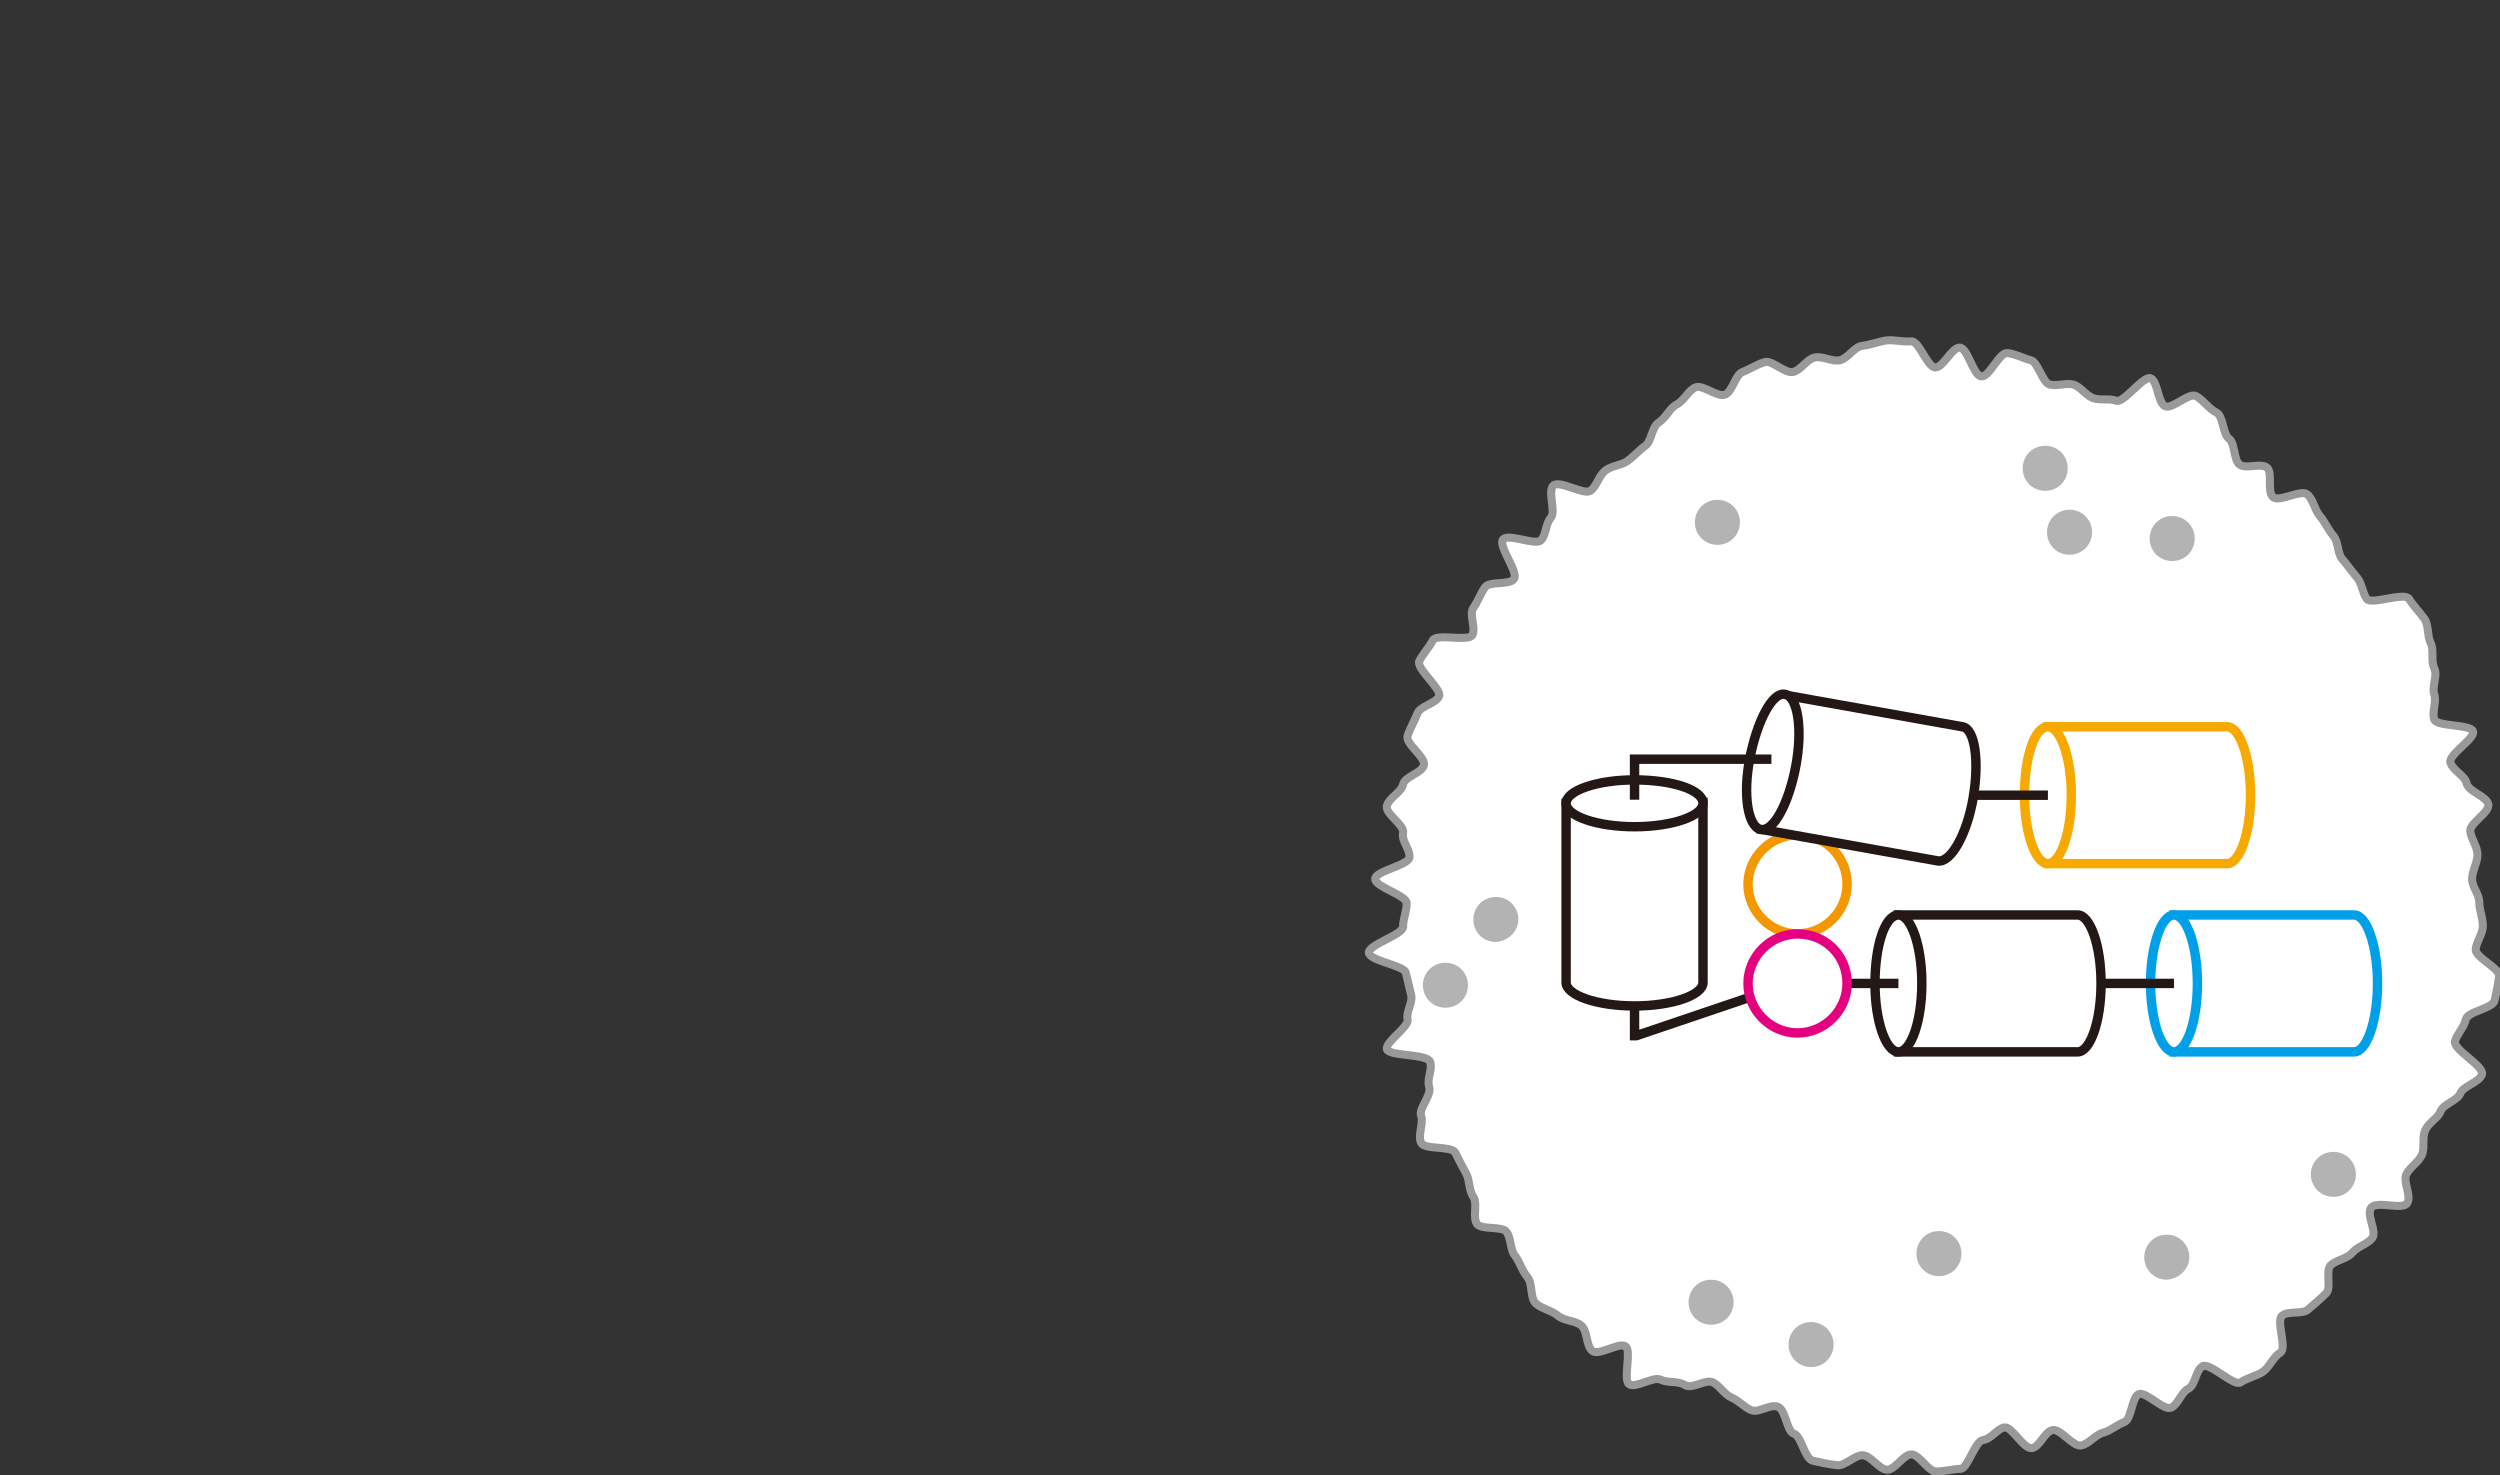<?xml version="1.0" encoding="utf-8"?>
<!-- Generator: Adobe Illustrator 24.0.1, SVG Export Plug-In . SVG Version: 6.00 Build 0)  -->
<svg version="1.1" id="レイヤー_1" xmlns="http://www.w3.org/2000/svg" xmlns:xlink="http://www.w3.org/1999/xlink" x="0px"
	 y="0px" viewBox="0 0 277.6 163.8" style="enable-background:new 0 0 277.6 163.8;" xml:space="preserve">
<rect x="0" y="0" width="277.6" height="163.8" fill="#333333" stroke="none"/>
<style type="text/css">
	.st0{fill:#FFFFFF;}
	.st1{fill:none;stroke:#999999;stroke-width:0.893;stroke-miterlimit:10;}
	.st2{fill:#B3B3B3;}
	.st3{fill:none;stroke:#231815;stroke-width:1.046;stroke-miterlimit:10;}
	.st4{fill:#FFFFFF;stroke:#00A0E9;stroke-width:1.046;stroke-miterlimit:10;}
	.st5{fill:#FFFFFF;stroke:#231815;stroke-width:1.046;stroke-miterlimit:10;}
	.st6{fill:#FFFFFF;stroke:#F39800;stroke-width:1.046;stroke-miterlimit:10;}
	.st7{fill:#FFFFFF;stroke:#F6A900;stroke-width:1.046;stroke-miterlimit:10;}
	.st8{fill:#FFFFFF;stroke:#E4007F;stroke-width:1.046;stroke-miterlimit:10;}
	.st9{fill:none;}
</style>
<title>c3_cont2a</title>
<g id="レイヤー_2_1_">
	<g id="レイヤー_1-2">
		<g>
			<g>
				<g>
					<g>
						<path class="st0" d="M275.3,100.2c0-0.9-0.8-1.7-0.8-2.6s0.6-1.8,0.6-2.7s-0.7-1.7-0.8-2.6s2.2-2.1,2-3s-2.2-1.4-2.4-2.3
							s-1.5-1.4-1.8-2.3s2.8-2.7,2.5-3.5s-4-0.5-4.3-1.3s0.3-2,0-2.8s0.4-2.1,0-2.9s0-2-0.4-2.8s-0.2-2-0.7-2.7s-1.2-1.4-1.7-2.2
							s-4.2,0.7-4.7,0s-0.5-1.7-1.1-2.4s-1-1.3-1.6-2s-0.4-1.9-1-2.6s-0.9-1.5-1.5-2.2s-0.7-1.8-1.4-2.4s-3.1,0.9-3.8,0.3
							s0-2.8-0.7-3.3s-2.3,0.2-3-0.3s-0.5-2.4-1.2-2.9s-0.6-2.5-1.4-2.9s-1.4-1.3-2.2-1.8s-2.7,1.5-3.5,1.1s-0.8-2.8-1.6-3.1
							s-3,2.8-3.8,2.5s-1.8,0-2.6-0.3s-1.4-1.3-2.2-1.5s-1.8,0.2-2.6,0s-1.3-2.5-2.1-2.7s-1.7-0.7-2.6-0.8s-2,2.7-2.9,2.6
							s-1.5-3.2-2.4-3.2s-1.8,2.2-2.7,2.2s-1.8-3-2.7-2.9s-1.9-0.2-2.7-0.1s-1.8,0.5-2.7,0.6s-1.6,1.4-2.5,1.6s-1.9-0.5-2.8-0.3
							s-1.5,1.4-2.4,1.6s-2.3-1.3-3.1-1.1s-1.7,0.8-2.5,1.1s-1.1,2.1-1.9,2.5s-2.5-1.1-3.3-0.8s-1.3,1.5-2.1,1.9s-1.2,1.5-2,2
							s-0.8,2.1-1.5,2.6s-1.3,1.2-2,1.7s-1.8,0.5-2.5,1.1s-0.9,1.7-1.6,2.2s-3.4-1.2-4.1-0.6s0.3,2.9-0.3,3.6s-0.5,1.9-1.1,2.5
							s-3.6-0.8-4.2-0.1s1.8,3.7,1.2,4.4c-0.5,0.7-2.7,0.2-3.2,0.9s-0.8,1.6-1.3,2.3s0.3,2.2-0.1,3s-4-0.2-4.4,0.6s-1.1,1.5-1.5,2.3
							s2.5,3.1,2.2,3.9s-2.1,1.1-2.4,1.9s-0.8,1.6-1.1,2.5s2.1,2.4,1.8,3.3s-2.1,1.2-2.3,2.1s-1.6,1.5-1.8,2.4s2,2.1,1.8,3
							s0.8,1.8,0.7,2.7s-3.8,1.5-3.8,2.4s3.5,1.8,3.5,2.7s-0.4,1.7-0.4,2.6s-3.9,2-3.8,2.9s3.9,1.4,4.1,2.2s0.4,1.7,0.6,2.5
							s-0.6,1.9-0.4,2.7s-2.5,2.5-2.3,3.3s4.5,0.5,4.8,1.4s-0.4,1.9-0.1,2.8s-1.2,2.4-0.9,3.2s-0.4,2.2,0,3s3.4,0.3,3.8,1.1
							s0.8,1.6,1.2,2.3s0.3,1.9,0.8,2.6s-0.1,2.3,0.4,3s2.8,0.2,3.3,0.9s0.4,2,0.9,2.6s0.8,1.7,1.4,2.4s0.3,2.3,0.9,2.9
							s1.8,0.8,2.5,1.4s1.9,0.5,2.6,1.1s0.5,2.2,1.2,2.8s3-1,3.7-0.5s-0.3,3.7,0.4,4.2s2.7-0.9,3.5-0.5s1.9,0.1,2.7,0.6
							s2.3-0.7,3.1-0.3s1.2,1.3,2.1,1.7s1.4,1.1,2.2,1.4s2-0.7,2.9-0.4s1,2.8,1.8,3s1.2,2.8,2.1,3s1.8,0.4,2.7,0.5s2-1.2,2.9-1.1
							s1.7,1.5,2.6,1.6s1.9-1.8,2.8-1.7s1.8,1.9,2.7,1.9s1.9-0.3,2.7-0.3s1.6-3.1,2.5-3.2s1.6-1.3,2.4-1.4s2.1,2.4,3,2.3
							s1.4-1.8,2.3-2s2.3,1.9,3.2,1.7s1.6-1.2,2.4-1.4s1.6-0.9,2.4-1.2s0.8-2.8,1.6-3.1s2.8,1.9,3.6,1.5s1.1-1.7,1.9-2.1
							s0.8-2.1,1.6-2.5s3.5,2.3,4.2,1.8s1.8-0.7,2.5-1.2s1.1-1.6,1.9-2.1s-0.5-3.5,0.2-4.1s2.2-0.1,2.9-0.7s1.4-1.2,2-1.8
							s-0.1-2.5,0.5-3.1s1.8-0.7,2.4-1.4s1.6-0.9,2.2-1.6s-0.7-2.6-0.1-3.4s3.5,0.3,4-0.5s-0.5-2.4-0.1-3.2s1.3-1.3,1.7-2.1
							s0-1.9,0.4-2.8s1.4-1.3,1.7-2.1s1.9-1.2,2.2-2s2.1-1.2,2.4-2.1s-3.3-2.8-3-3.7s1-1.5,1.2-2.4s3-1.2,3.2-2.1s0.4-1.8,0.5-2.7
							s-2.7-2.1-2.6-3s0.8-1.7,0.8-2.6S275.3,101.1,275.3,100.2z"/>
						<path class="st1" d="M275.3,100.2c0-0.9-0.8-1.7-0.8-2.6s0.6-1.8,0.6-2.7s-0.7-1.7-0.8-2.6s2.2-2.1,2-3s-2.2-1.4-2.4-2.3
							s-1.5-1.4-1.8-2.3s2.8-2.7,2.5-3.5s-4-0.5-4.3-1.3s0.3-2,0-2.8s0.4-2.1,0-2.9s0-2-0.4-2.8s-0.2-2-0.7-2.7s-1.2-1.4-1.7-2.2
							s-4.2,0.7-4.7,0s-0.5-1.7-1.1-2.4s-1-1.3-1.6-2s-0.4-1.9-1-2.6s-0.9-1.5-1.5-2.2s-0.7-1.8-1.4-2.4s-3.1,0.9-3.8,0.3
							s0-2.8-0.7-3.3s-2.3,0.2-3-0.3s-0.5-2.4-1.2-2.9s-0.6-2.5-1.4-2.9s-1.4-1.3-2.2-1.8s-2.7,1.5-3.5,1.1s-0.8-2.8-1.6-3.1
							s-3,2.8-3.8,2.5s-1.8,0-2.6-0.3s-1.4-1.3-2.2-1.5s-1.8,0.2-2.6,0s-1.3-2.5-2.1-2.7s-1.7-0.7-2.6-0.8s-2,2.7-2.9,2.6
							s-1.5-3.2-2.4-3.2s-1.8,2.2-2.7,2.2s-1.8-3-2.7-2.9s-1.9-0.2-2.7-0.1s-1.8,0.5-2.7,0.6s-1.6,1.4-2.5,1.6s-1.9-0.5-2.8-0.3
							s-1.5,1.4-2.4,1.6s-2.3-1.3-3.1-1.1s-1.7,0.8-2.5,1.1s-1.1,2.1-1.9,2.5s-2.5-1.1-3.3-0.8s-1.3,1.5-2.1,1.9s-1.2,1.5-2,2
							s-0.8,2.1-1.5,2.6s-1.3,1.2-2,1.7s-1.8,0.5-2.5,1.1s-0.9,1.7-1.6,2.2s-3.4-1.2-4.1-0.6s0.3,2.9-0.3,3.6s-0.5,1.9-1.1,2.5
							s-3.6-0.8-4.2-0.1s1.8,3.7,1.2,4.4c-0.5,0.7-2.7,0.2-3.2,0.9s-0.8,1.6-1.3,2.3s0.3,2.2-0.1,3s-4-0.2-4.4,0.6s-1.1,1.5-1.5,2.3
							s2.5,3.1,2.2,3.9s-2.1,1.1-2.4,1.9s-0.8,1.6-1.1,2.5s2.1,2.4,1.8,3.3s-2.1,1.2-2.3,2.1s-1.6,1.5-1.8,2.4s2,2.1,1.8,3
							s0.8,1.8,0.7,2.7s-3.8,1.5-3.8,2.4s3.5,1.8,3.5,2.7s-0.4,1.7-0.4,2.6s-3.9,2-3.8,2.9s3.9,1.4,4.1,2.2s0.4,1.7,0.6,2.5
							s-0.6,1.9-0.4,2.7s-2.5,2.5-2.3,3.3s4.5,0.5,4.8,1.4s-0.4,1.9-0.1,2.8s-1.2,2.4-0.9,3.2s-0.4,2.2,0,3s3.4,0.3,3.8,1.1
							s0.8,1.6,1.2,2.3s0.3,1.9,0.8,2.6s-0.1,2.3,0.4,3s2.8,0.2,3.3,0.9s0.4,2,0.9,2.6s0.8,1.7,1.4,2.4s0.3,2.3,0.9,2.9
							s1.8,0.8,2.5,1.4s1.9,0.5,2.6,1.1s0.5,2.2,1.2,2.8s3-1,3.7-0.5s-0.3,3.7,0.4,4.2s2.7-0.9,3.5-0.5s1.9,0.1,2.7,0.6
							s2.3-0.7,3.1-0.3s1.2,1.3,2.1,1.7s1.4,1.1,2.2,1.4s2-0.7,2.9-0.4s1,2.8,1.8,3s1.2,2.8,2.1,3s1.8,0.4,2.7,0.5s2-1.2,2.9-1.1
							s1.7,1.5,2.6,1.6s1.9-1.8,2.8-1.7s1.8,1.9,2.7,1.9s1.9-0.3,2.7-0.3s1.6-3.1,2.5-3.2s1.6-1.3,2.4-1.4s2.1,2.4,3,2.3
							s1.4-1.8,2.3-2s2.3,1.9,3.2,1.7s1.6-1.2,2.4-1.4s1.6-0.9,2.4-1.2s0.8-2.8,1.6-3.1s2.8,1.9,3.6,1.5s1.1-1.7,1.9-2.1
							s0.8-2.1,1.6-2.5s3.5,2.3,4.2,1.8s1.8-0.7,2.5-1.2s1.1-1.6,1.9-2.1s-0.5-3.5,0.2-4.1s2.2-0.1,2.9-0.7s1.4-1.2,2-1.8
							s-0.1-2.5,0.5-3.1s1.8-0.7,2.4-1.4s1.6-0.9,2.2-1.6s-0.7-2.6-0.1-3.4s3.5,0.3,4-0.5s-0.5-2.4-0.1-3.2s1.3-1.3,1.7-2.1
							s0-1.9,0.4-2.8s1.4-1.3,1.7-2.1s1.9-1.2,2.2-2s2.1-1.2,2.4-2.1s-3.3-2.8-3-3.7s1-1.5,1.2-2.4s3-1.2,3.2-2.1s0.4-1.8,0.5-2.7
							s-2.7-2.1-2.6-3s0.8-1.7,0.8-2.6S275.3,101.1,275.3,100.2z"/>
					</g>
					<g>
						<path class="st2" d="M229.6,52c0-1.4-1.1-2.5-2.5-2.5c-1.4,0-2.5,1.1-2.5,2.5c0,1.4,1.1,2.5,2.5,2.5c0,0,0,0,0,0
							C228.5,54.5,229.6,53.4,229.6,52z"/>
						<path class="st2" d="M232.3,59.1c0-1.4-1.1-2.5-2.5-2.5s-2.5,1.1-2.5,2.5s1.1,2.5,2.5,2.5c0,0,0,0,0,0
							C231.2,61.6,232.3,60.5,232.3,59.1C232.3,59.1,232.3,59.1,232.3,59.1z"/>
						<path class="st2" d="M243.7,59.8c0-1.4-1.1-2.5-2.5-2.5c-1.4,0-2.5,1.1-2.5,2.5s1.1,2.5,2.5,2.5l0,0
							C242.6,62.3,243.7,61.2,243.7,59.8C243.7,59.8,243.7,59.8,243.7,59.8z"/>
						<path class="st2" d="M243.1,139.6c0-1.4-1.1-2.5-2.5-2.5c-1.4,0-2.5,1.1-2.5,2.5c0,1.4,1.1,2.5,2.5,2.5c0,0,0,0,0,0
							C242,142,243.1,140.9,243.1,139.6z"/>
						<path class="st2" d="M163,109.4c0-1.4-1.1-2.5-2.5-2.5c-1.4,0-2.5,1.1-2.5,2.5c0,1.4,1.1,2.5,2.5,2.5l0,0
							C161.9,111.9,163,110.8,163,109.4C163,109.4,163,109.4,163,109.4z"/>
						<path class="st2" d="M168.6,102.1c0-1.4-1.1-2.5-2.5-2.5c-1.4,0-2.5,1.1-2.5,2.5c0,1.4,1.1,2.5,2.5,2.5c0,0,0,0,0,0
							C167.5,104.5,168.6,103.4,168.6,102.1C168.6,102.1,168.6,102.1,168.6,102.1z"/>
						<path class="st2" d="M261.6,130.4c0-1.4-1.1-2.5-2.5-2.5c-1.4,0-2.5,1.1-2.5,2.5c0,1.4,1.1,2.5,2.5,2.5
							S261.6,131.8,261.6,130.4L261.6,130.4z"/>
						<path class="st2" d="M203.6,149.3c0-1.4-1.1-2.5-2.5-2.5c-1.4,0-2.5,1.1-2.5,2.5c0,1.4,1.1,2.5,2.5,2.5
							C202.5,151.8,203.6,150.7,203.6,149.3z"/>
						<path class="st2" d="M192.5,144.6c0-1.4-1.1-2.5-2.5-2.5s-2.5,1.1-2.5,2.5c0,1.4,1.1,2.5,2.5,2.5
							C191.4,147.1,192.5,146,192.5,144.6C192.5,144.6,192.5,144.6,192.5,144.6z"/>
						<path class="st2" d="M217.8,139.2c0-1.4-1.1-2.5-2.5-2.5c-1.4,0-2.5,1.1-2.5,2.5c0,1.4,1.1,2.5,2.5,2.5
							C216.7,141.7,217.8,140.6,217.8,139.2C217.8,139.2,217.8,139.2,217.8,139.2z"/>
						<path class="st2" d="M193.2,58c0-1.4-1.1-2.5-2.5-2.5c-1.4,0-2.5,1.1-2.5,2.5c0,1.4,1.1,2.5,2.5,2.5c0,0,0,0,0,0
							C192.1,60.5,193.2,59.4,193.2,58z"/>
					</g>
				</g>
			</g>
			<g>
				<polyline class="st3" points="181.5,101.2 181.5,115 181.7,115 194.4,110.7 				"/>
				<g>
					<path class="st4" d="M241.4,116.8h20c1.4,0,2.6-3.4,2.6-7.6s-1.2-7.6-2.6-7.6h-20V116.8z"/>
					<path class="st4" d="M241.4,101.6c1.4,0,2.6,3.4,2.6,7.6s-1.2,7.6-2.6,7.6s-2.6-3.4-2.6-7.6S240,101.6,241.4,101.6z"/>
				</g>
				<line class="st3" x1="227.7" y1="109.2" x2="241.4" y2="109.2"/>
				<g>
					<path class="st5" d="M210.8,116.8h19.9c1.4,0,2.6-3.4,2.6-7.6s-1.2-7.6-2.6-7.6h-19.9V116.8z"/>
					<path class="st5" d="M210.8,101.6c1.4,0,2.6,3.4,2.6,7.6s-1.2,7.6-2.6,7.6s-2.6-3.4-2.6-7.6S209.3,101.6,210.8,101.6z"/>
				</g>
				<path class="st6" d="M205.1,98.2c0,3-2.5,5.5-5.5,5.5c-3,0-5.5-2.5-5.5-5.5c0-3,2.5-5.5,5.5-5.5c0,0,0,0,0,0
					C202.7,92.7,205.1,95.1,205.1,98.2C205.1,98.2,205.1,98.2,205.1,98.2z"/>
				<g>
					<g>
						<path class="st7" d="M227.4,95.9h19.9c1.4,0,2.6-3.4,2.6-7.6s-1.2-7.6-2.6-7.6h-19.9V95.9z"/>
						<path class="st7" d="M227.4,80.7c1.4,0,2.6,3.4,2.6,7.6s-1.2,7.6-2.6,7.6s-2.6-3.4-2.6-7.6S225.9,80.7,227.4,80.7z"/>
					</g>
					<line class="st3" x1="213.6" y1="88.3" x2="227.4" y2="88.3"/>
					<g>
						<path class="st5" d="M195.6,92.1l19.6,3.5l0,0c1.4,0.2,3.2-2.9,3.9-7s0.2-7.7-1.2-7.9l-19.6-3.5L195.6,92.1z"/>
						<path class="st5" d="M198.2,77.1c1.4,0.2,2,3.8,1.2,8s-2.5,7.3-3.9,7s-2-3.8-1.2-7.9S196.8,76.8,198.2,77.1z"/>
					</g>
				</g>
				<line class="st3" x1="197" y1="109.2" x2="210.8" y2="109.2"/>
				<path class="st8" d="M205.1,109.2c0,3-2.5,5.5-5.5,5.5c-3,0-5.5-2.5-5.5-5.5c0-3,2.5-5.5,5.5-5.5c0,0,0,0,0,0
					C202.7,103.7,205.1,106.1,205.1,109.2C205.1,109.2,205.1,109.2,205.1,109.2z"/>
				<g>
					<path class="st5" d="M173.9,89.2v19.9l0,0c0,1.4,3.4,2.6,7.6,2.6s7.6-1.2,7.6-2.6v-20L173.9,89.2z"/>
					<path class="st5" d="M189.1,89.2c0,1.4-3.4,2.6-7.6,2.6s-7.6-1.2-7.6-2.6s3.4-2.6,7.6-2.6S189.1,87.7,189.1,89.2z"/>
				</g>
				<polyline class="st3" points="181.5,88.8 181.5,84.3 196.7,84.3 				"/>
			</g>
		</g>
	</g>
</g>
<rect class="st9" width="278" height="164"/>
</svg>
